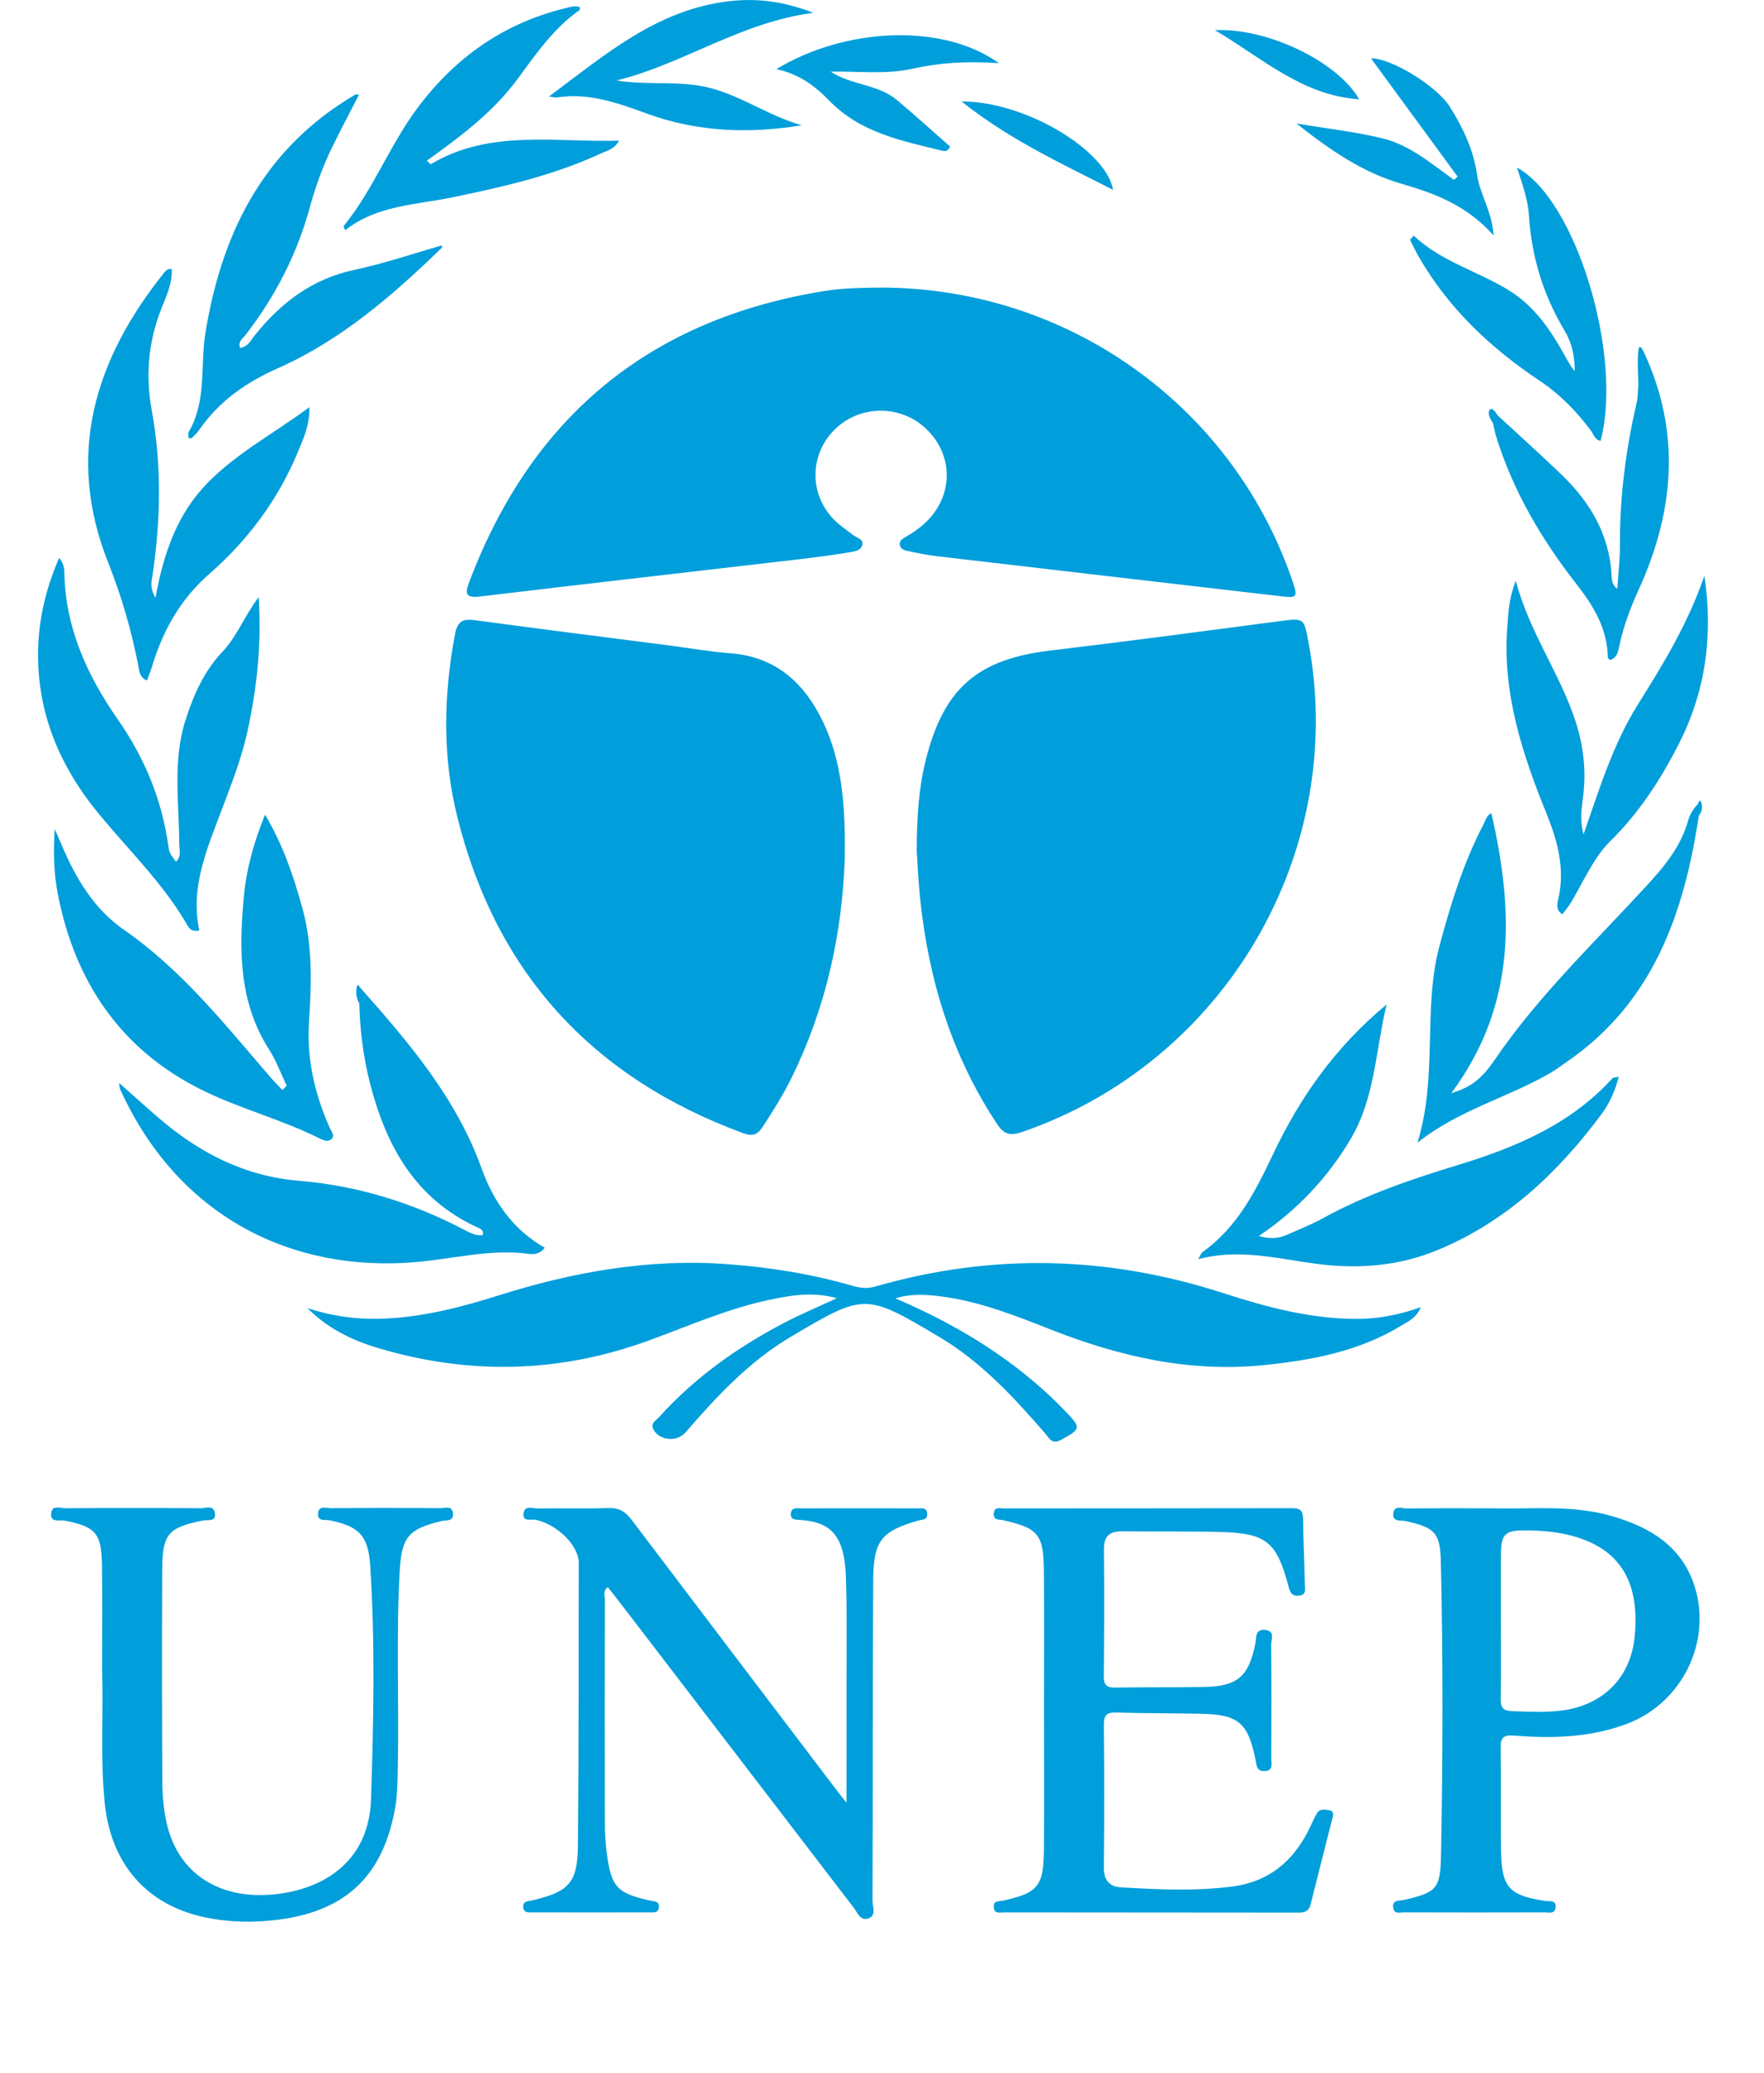 <?xml version="1.0" encoding="utf-8"?>
<!-- Generator: Adobe Illustrator 28.2.0, SVG Export Plug-In . SVG Version: 6.00 Build 0)  -->
<svg version="1.1" id="Layer_1" xmlns="http://www.w3.org/2000/svg" xmlns:xlink="http://www.w3.org/1999/xlink" x="0px" y="0px"
	 viewBox="0 0 4818.9 5662.9" style="enable-background:new 0 0 4818.9 5662.9;" xml:space="preserve">
<style type="text/css">
	.st0{fill:#009EDB;}
</style>
<path class="st0" d="M2253.4,794.8c-478,76.5-800.4,342.8-971.4,794.8c-12.8,33.7-9.6,44.6,30.1,39.9
	c290.9-34.9,581.9-67.9,872.9-101.9c45.4-5.3,90.9-11.4,136-18.9c12.8-2.1,30.4-4.2,34.3-19.1c4.6-17.6-14.7-19.9-24.8-27.9
	c-17.9-14.2-37.5-26.8-53.2-43.1c-68-70.6-65.5-178.8,4.3-246.5c68.6-66.5,179.3-66.8,248.6-0.5c71.9,68.7,75.1,173.3,7.6,246.3
	c-17.8,19.2-38.8,34.3-61.3,47.6c-9.2,5.4-20.5,10.3-18.2,23.4c2.2,12.7,14.9,14.9,24.8,17c25.3,5.4,50.8,10.6,76.5,13.6
	c310.7,36.4,621.3,72.5,932,108.5c54.3,6.4,55.3,6,36.9-47.3c-164.4-474.9-614.1-794.1-1119.8-795
	C2356.8,786.3,2305,786.6,2253.4,794.8z"/>
<path class="st0" d="M3574.4,1753.7c-12.5-66.5-12.4-65.4-79-56.7c-208.7,27.4-417.4,55.4-626.4,80.2
	c-197.2,23.4-289.7,101.9-339,295.2c-19.4,76-25.4,153.4-25.7,251.8c2.1,30.1,4.1,80.5,9.3,130.6c23.2,221.7,86.4,429.8,211.1,617.1
	c18.9,28.4,36.8,31.1,67.1,20.7C3347,2901.8,3682.5,2328.5,3574.4,1753.7z"/>
<path class="st0" d="M2030.8,3095.9c23.9,8.8,37.9,5,52.5-17.2c29.3-44.7,57.5-89.9,80.9-137.9c91.6-187.9,136.2-387.2,143.6-595.8
	c1.5-136.3-4.2-272-71.1-395.7c-51.7-95.5-128.6-156.3-241.7-164.7c-56.1-4.2-111.9-14.2-167.8-21.4c-176.8-22.9-353.7-45-530.4-69
	c-34.1-4.6-47.4,4.4-54,39.4c-31.3,167.2-34.5,334.3,6.8,499.4C1356.1,2659.1,1619.4,2944.9,2030.8,3095.9z"/>
<path class="st0" d="M2855.7,3916.5c11,12.7,17.9,31,43.6,16.7c53.1-29.6,54.9-31.9,13.1-75.7c-13.7-14.4-27.7-28.4-42.2-42
	c-123.7-116.4-267.2-201.4-424.2-268.5c40.6-12.9,81.1-10.8,121.7-5.8c105.5,13.1,203.7,51.9,301.4,90.4
	c188.4,74.3,381,118.6,585.2,97.6c131.5-13.6,259.6-37.9,374.4-108.2c18.4-11.3,40.4-20,52.6-49.9c-61.9,21.9-118.9,32.4-178.8,32
	c-125.6-0.7-244.7-32.9-362.2-70.9c-315.4-101.9-631.9-109.3-950.5-17.2c-21.5,6.2-41.5,3.3-62.7-2.8
	c-110.3-31.9-222.9-49.9-337.4-58.5c-216.5-16.3-425.3,21.1-630.7,86.1c-100.3,31.7-201.9,57.7-308.3,62.5
	c-72.3,3.2-141.9-5.9-210.8-28.8c54.7,55.4,121.3,87.9,192.9,109.2c247.4,73.8,492.9,68.9,736.6-19.6
	c110.2-40,217.8-88.1,333.2-112.3c58.1-12.2,117-22.7,183.5-4.3c-52.8,24.5-99.2,43.9-143.5,67.1c-128,67-244.7,149.6-341.9,257.6
	c-8.1,9-24.7,16.5-16.1,33.2c16.3,31.5,64.7,35.8,88.3,8.6c85.1-98.6,174.3-194,287-260.8c202.1-119.8,203.6-120,405.8,0
	C2679.8,3720,2769.5,3816.9,2855.7,3916.5z"/>
<path class="st0" d="M2506.7,4120.6c-106.9-0.2-213.8-0.2-320.7,0c-10,0-23.1-2.8-25.4,12.4c-2.8,18.8,12,18.6,23.9,19.2
	c90,5,122.7,48.2,126.4,156.9c3.3,97.6,1.5,195.4,1.6,293.2c0.2,103.3,0,206.6,0,322.5c-13.3-16.7-18.1-22.6-22.7-28.6
	c-188.3-248-376.5-496.1-564.4-744.3c-17.6-23.4-35.2-33.1-64.4-32.1c-64.1,2.2-128.2,0.1-192.4,1.1c-13.4,0.2-34.9-9.3-38.2,12.4
	c-3.9,25.9,20.4,15.9,32.8,18.5c58.2,12.4,117.9,69.8,117.8,117.6c-0.2,256.5,0,513.1-2.2,769.6c-0.9,104.4-22.8,128.1-124.5,152.6
	c-11.4,2.7-26.5,0.9-24.8,19.3c1.4,15.3,14.3,13.4,24.6,13.4c106.9,0.2,213.8,0.2,320.7,0c10,0,22.9,2.7,24.9-12.8
	c2.5-18.9-12.5-16.7-24-19.3c-89.5-20.2-105.2-36.3-117.6-125.6c-4.2-30.1-5.7-60.8-5.7-91.2c-0.5-201.6-0.5-403.1,0.1-604.7
	c0-10.9-6.2-24.1,7.8-34.8c9.7,12.2,19.2,23.8,28.3,35.7c214.4,279.9,428.8,559.8,643.3,839.6c10.5,13.6,18.1,37.8,40.7,29.5
	c22.6-8.3,10.8-32,10.9-48.3c1.1-291.7,0.4-583.4,1.9-875c0.6-109.1,22.3-134.8,124.9-163.9c9.6-2.7,22.8-0.9,22.7-16.7
	C2532.8,4117.6,2518.2,4120.6,2506.7,4120.6z"/>
<path class="st0" d="M3630.3,4945.2c-11.9-2.1-25.5-4.1-32.9,8.7c-8.4,14.5-14.7,30.1-22.2,45.1c-43,86.4-109.8,141.6-207.1,154.5
	c-101.8,13.5-204.1,8.4-306.2,2.5c-32.3-1.9-46.8-20.7-46.4-55.1c1.3-129.7,1.3-259.5,0-389.3c-0.2-26.1,8.3-34,33.9-33.2
	c76.3,2.2,152.6,1.8,228.9,3.3c105,2.1,130.4,23.4,151.6,125.6c3.1,14.9,2.2,31.9,24.7,31c25.1-0.9,18.2-20.2,18.3-33.8
	c0.5-103.8,0.7-207.6-0.3-311.4c-0.1-14,11.7-36.7-15.5-40.2c-29-3.7-24.4,20.4-27.7,37.1c-17.9,89.7-48.4,116.8-139.3,118.6
	c-80.9,1.6-161.8,0.3-242.7,1.7c-23,0.4-32.2-5.7-32-30.5c1.2-116,1.3-232,0.4-348.1c-0.2-35.5,16-48.8,50.2-48.3
	c90,1.2,180.1-0.5,270.1,1.9c123.1,3.3,151.8,27.1,183.6,147.7c4.6,17.4,9.2,28.3,29.1,26.1c21.8-2.5,15.9-19.1,15.7-31.5
	c-1.2-59.5-4.1-119-4.7-178.5c-0.2-21.6-7.5-28.9-29.3-28.9c-262.6,0.5-525.1,0.3-787.7,0.6c-10.9,0-26.5-5.3-28.1,13.9
	c-1.5,19,14.1,15.7,25.1,18.2c96.8,21.9,111.1,38.5,112,139.4c1.1,125.2,0.3,250.4,0.3,375.6c0,128.2,0.8,256.5-0.2,384.7
	c-0.8,100.5-16.4,118.6-111.8,139.7c-11.1,2.4-26.6-1.1-25.3,18c1.3,19.3,17,14.1,27.9,14.1c268.7,0.3,537.3,0.5,806,0.6
	c18.3,0,27.5-5.7,32-23.7c19-76.9,39.1-153.6,58.2-230.4C3641.4,4961.5,3647,4948.2,3630.3,4945.2z"/>
<path class="st0" d="M1201.8,4120.2c-99.2-0.8-198.5-0.8-297.8,0c-13.1,0.1-34.6-8.8-35.3,16c-0.6,21.1,19.6,14.6,31.5,17
	c78.2,16,105.5,39.9,111,121.9c14,213.4,9.4,427.1,2.3,640.8c-5.4,160.9-116.7,238.8-248.1,257.3
	c-160.9,22.6-281.4-52.7-311.4-198.6c-7-34.4-10.5-69.5-10.6-104.6c-1-194-1.1-387.9-0.3-581.9c0.4-97.7,16.4-115.2,111.6-134.3
	c12.6-2.5,36.3,4.6,32.3-20.6c-3.5-22.4-24.6-12.8-37.9-12.9c-123.7-0.8-247.4-0.8-371.1,0c-13.3,0.1-34.9-9.5-38,12.5
	c-4,28.4,22.8,18.6,36.1,21.2c84.8,16.6,101.2,33.7,102.5,122.1c1.4,94.7,0.3,189.4,0.3,284.1c4.2,122.1-5.3,244.3,7.3,366.3
	c17,164.8,113.5,276.7,270.9,310.8c54,11.7,108.9,14.8,164,10.9c211-14.9,323.9-112.2,358.7-310.9c5.7-32.9,6-66.9,6.7-100.4
	c4.1-181.7-4.8-363.5,5.4-545.1c5.3-93.8,24.6-115.2,115.4-136.7c11.6-2.7,31.8,1.7,30.3-19.4
	C1235.8,4111.3,1214.9,4120.4,1201.8,4120.2z"/>
<path class="st0" d="M1134.4,3448c102.8-8.7,204.1-36.5,308.7-22.8c14.3,1.9,30.3,2.1,45-16.5c-86.5-49.3-140.1-126.4-172.5-216.7
	c-69.3-193-199-344.3-331.7-494c-1.4-2.3-3-4.5-4.7-6.6c-0.4-0.4-3,0.1-3.2,0.7c-5.4,17.2-3,33.6,5.5,49.3l0,0
	c1.8,73.4,11,146.1,29.1,217.1c43.5,170.4,122.5,315.2,291.1,393.5c8.5,3.9,20.9,6.9,16.8,22.2c-17.8,2.1-32.6-5.3-47.3-13
	c-142-74.8-293.6-122.1-452.5-135.2c-152.6-12.6-276.4-77.8-388.4-174.7c-34.3-29.6-67.9-60-104.9-92.8c1.2,8.5,0.9,13,2.6,16.7
	C486.4,3325.3,799.2,3476.5,1134.4,3448z"/>
<path class="st0" d="M740.4,2944.7c-124.6-144-242.5-294.2-401.8-404.6c-82.4-57.1-132.4-141.9-170.8-233.3
	c-4.7-11.4-9.8-22.5-18.3-42c-4.2,66.5-2.3,122.8,8.6,178.4c46.7,238.6,170.9,423.1,390.3,532.9c104.5,52.3,219.8,81.4,325,134.1
	c11,5.5,24.7,11.1,33.7-0.1c7.3-9.2-2.5-20-6.6-29.4c-40.4-91.9-62.9-186.6-56.4-288.4c6.7-103.5,10.5-207.4-17.5-309.3
	c-24.1-87.6-52.5-173.4-102.6-257.5c-30.6,76-50.7,147.7-57.6,221.7c-13.6,145.5-14.8,289.7,68.8,420.2
	c19.5,30.5,32.1,65.5,47.9,98.4c-3.8,4-7.7,8-11.5,12C761.2,2966.9,750.4,2956.2,740.4,2944.7z"/>
<path class="st0" d="M3636.5,3456.9c101.6,8.2,198.3-3.6,291-42c187.5-77.7,329.5-211.9,448.5-372.6c21.2-28.7,36.1-61.9,46.1-100.8
	c-9.6,2.3-15.1,1.9-17.5,4.5c-114.2,125.7-264.1,188.5-421.4,236.5c-127.1,38.8-252.3,81.1-369.2,145.6
	c-31.9,17.6-66.2,30.9-99.6,45.7c-23.7,10.4-48.1,11-75.5,2.8c105.2-71,189.2-160.1,252.2-267.4c64.3-109.5,66.4-236.3,96.7-365
	c-140.8,116.8-237.2,255-310.2,409.2c-48.1,101.8-98.2,199.9-192.7,267.3c-3.1,2.2-4.4,6.9-11.8,19.2
	C3400.9,3406.2,3517.8,3447.3,3636.5,3456.9z"/>
<path class="st0" d="M508.2,2521.4c6,10.2,11.7,26.1,36.3,20.5c-25.5-118.1,21.3-223.5,61.5-330.4c26.3-69.8,53.7-139.3,69.8-212.5
	c25.7-117.3,39.1-235.5,30.9-368c-40.2,54.5-60,108.3-98.7,149.1c-50.6,53.3-79.3,118.5-101.3,187.4c-35.3,110.8-17.6,224-17,336.4
	c0.1,16.7,6.9,35.3-9,50.4c-17.9-24.5-18.1-24.5-21.1-45.4c-17.9-126.1-65.2-239.4-138.3-344.3C238.5,1845.7,179,1716,175.9,1566.9
	c-0.3-13.8-1.4-27.5-14.4-42.8c-36.1,83.8-55.7,166.4-57.4,252.5c-3.3,171.2,59.6,318.3,167.2,448.5
	C351.9,2322.5,443.3,2411.3,508.2,2521.4z"/>
<path class="st0" d="M377.6,1817.4c3.1,15.6,3.1,33.1,23.9,41.7c4.7-13,9.4-24.2,12.9-35.6c30.1-99.2,76.7-185.2,157.7-255.9
	c104-90.9,186.8-201.2,240.6-330.4c15.5-37.3,33.5-74.7,32.5-124.8c-96.2,71.3-197.6,124.6-278.1,206.8
	c-81.8,83.5-119.8,189.3-142.4,314.3c-16.6-30.6-10.5-45.8-8.3-60.3c22.6-150.5,25.7-301.2-1.7-451.2
	c-17.5-95.9-9.8-187.5,25.9-278.2c13.6-34.5,30.5-69.4,28.6-109c-5,0.4-8.5-0.3-10.8,1.1c-3.8,2.4-7.2,5.5-10.1,9.1
	c-190,237.5-269.9,497.8-152.5,792.6C332.1,1629.1,358.8,1721.7,377.6,1817.4z"/>
<path class="st0" d="M524.8,1195.9c6.6-6.3,13.3-12.8,18.4-20.2c54.5-79,128.5-131,216-169.8c171.2-75.9,310.9-196.6,444-325.4
	c2.1-2,7.6-5.3,2.5-9.6c-79.2,22.5-157.2,49.3-237.3,66.3c-115.6,24.4-201.2,90-272.8,179.3c-10.8,13.5-18.4,31.4-40,33.7
	c-5.9-17.4,7.8-25.6,15.5-35.6c81-105,140.6-220.6,175.4-348.7c15.2-56,34.9-110.4,60.3-162.5c23.5-48.4,48.9-95.9,74-145
	c-4.8,0-8.1-0.9-10.2,0.2c-8,4.3-15.8,9.3-23.5,14.1C712.8,420.1,604.6,644.8,561.4,907.9c-14.9,90.7,4,186.9-45.8,271.9
	c-2.6,4.4-0.3,11.6-0.3,17.7C519.4,1196.9,523.2,1197.5,524.8,1195.9z"/>
<path class="st0" d="M4326,2279.1c-9.6-33-6.5-64.3-2.2-95.5c10.1-72,3.3-141.6-19.3-211.7c-42.2-131-126.2-243.1-163.6-385.3
	c-18.8,46.9-20.2,86.4-23.2,125.5c-13.9,180.1,40.4,346.3,106.7,509.6c30.9,76.2,51.7,152.7,32.3,235.5c-3.2,13.5-5.9,29.6,11,40.5
	c25.6-29,40.6-62.6,58.5-94.2c21.1-37.2,41.3-74.8,72.3-105.1c78.3-76.7,137.3-167.5,186.7-264.1c72.4-141.5,95.6-292,71-461.5
	c-46.2,133.2-113.2,242.3-181,350.4C4405.8,2033.6,4368.9,2156.8,4326,2279.1z"/>
<path class="st0" d="M943.1,628.9c86.1-68.1,192.4-69.1,292.4-89.7c139-28.7,276.9-60,406.4-120.1c16.4-7.6,37.1-11.4,49-34.9
	c-177,5.3-353.8-31.6-514.4,64.6l-10.4-9.9C1258,373,1348.2,305.9,1416,213c49.4-67.5,97.6-136.6,167.6-185.8
	c1.2-0.8-0.2-5.3-0.4-8.1c-12.4-4.1-24-0.3-35.9,2.6c-168.6,40.4-301.4,133-405.4,271.3c-77.1,102.6-121.9,224.9-203.1,324.6
	C938,618.7,940.8,622.8,943.1,628.9z"/>
<path class="st0" d="M4265.3,1296.2c-57.2-54.9-116.1-107.9-174.3-161.7c-5-8.9-15.5-22.6-21.1-15.3c-7.9,10.2,1.5,25.8,9,37.6l0,0
	c2.7,11.8,4.6,23.9,8.2,35.4c46.2,149.1,124.3,281.7,219.5,403.5c47.5,60.8,84.4,122.1,85.7,200.8c0,2,3.4,3.9,6,6.7
	c21.4-7,22.5-26.6,26.4-43.8c11.5-50.7,29.3-99.2,50.9-146.4c98.1-214,117.2-430.2,15.9-649.3c-6.1-11.8-14.4-29.4-16.5,0.6
	s0.3,60.4,0.7,90.6l0,0l0,0c-1.5,15.1-1.3,30.7-4.7,45.4c-29.7,128.3-46.4,258-45.7,390c0.2,38.3-4.5,76.5-7.2,118.5
	c-15.6-12.5-14.9-25.6-15.5-36.9C4396.6,1460.1,4343.7,1371.5,4265.3,1296.2z"/>
<path class="st0" d="M4126.3,795.9c-85.9-54.5-187.9-79.8-264.3-152.1l-10.3,11.1c8.1,15.7,15.6,31.7,24.4,47
	c80.9,140.8,196.3,249,329.5,338c55.9,37.4,100.7,83.1,140.1,136.1c7.6,10.3,10.9,25.5,26.8,28.5c61.6-233.4-67.2-660.2-228.5-746.6
	c14.7,44.7,29.9,86.4,32.7,130.1c7.1,113.4,39.2,218.1,97.7,315.8c19.5,32.6,28,70.7,27.4,110.2c-13.6-16.8-23-35.2-33.1-53.2
	C4232.2,896.1,4189.5,836,4126.3,795.9z"/>
<path class="st0" d="M1522.3,266.1c88.3-13.6,167.5,16.3,248.5,45.5c135.5,48.9,276.1,54.2,419.3,30.6
	c-85.3-24-158.2-75.9-243.2-100c-86-24.4-175.4-7.7-262.6-22.4c182.1-44.6,337.6-158.6,537.6-184.9
	c-83.5-32.1-154.8-40.1-229.1-31.7c-197.4,22.3-340.5,146.9-493.1,260.5C1508.2,264.6,1515.5,267.1,1522.3,266.1z"/>
<path class="st0" d="M2265.5,275c84.4,87.4,197.3,109.6,308.2,136.7c6.8,1.7,15.1,2.7,21.9-11.2c-47.7-41.9-95.7-85.4-145.3-127.2
	c-51.9-43.7-124.6-40.2-181-77.6c75.9-1.5,151,8.5,225.5-8.3c72.9-16.4,147.4-20.7,234.1-14.7c-151.5-109.5-417.9-99.1-608.2,16.3
	C2180.7,201.1,2225.9,234,2265.5,275z"/>
<path class="st0" d="M3971.9,491.4c-61.8-44.3-120.9-95.5-195.8-113.6c-72.6-17.6-147.5-25.9-234.4-40.4
	c94.4,74.6,182.5,134.3,286.2,164.4c91.9,26.7,179.2,59,252.4,141.6c-4.5-67.1-37.7-112.6-45.2-165.7c-9.5-67.6-38.2-128.1-74-185.3
	c-36.1-57.7-160.6-133.7-215.8-133c78.9,107.7,157.7,215.4,236.6,323.1L3971.9,491.4z"/>
<path class="st0" d="M3040.7,518.7c-17.6-106.3-237.3-241.8-414-241.6C2759.7,383.3,2904.5,448.8,3040.7,518.7z"/>
<path class="st0" d="M3318.9,82.4c127.3,74.6,237.5,178.6,394.1,188.8C3653.2,167.2,3461,75.6,3318.9,82.4z"/>
<path class="st0" d="M4639.1,2195.9L4639.1,2195.9c-13.2,12.8-22.7,28.9-27.7,46.6c-20.1,71.5-65.6,125.4-114.7,178.9
	c-141.2,153.8-293.3,298.1-412.1,471.9c-40.4,59.2-69.2,77.1-120.1,93.3c180.2-242.5,170.2-500.6,109.6-764.9
	c-13.3,5.5-16.1,19.9-22.1,31.5c-54.4,104.7-88.8,216.2-119.4,330c-46.4,173-4.1,354.5-60.2,538.3
	c114.4-90.6,247.6-123.1,363.4-190.6c15.8-9.2,30.4-20.4,45.4-30.8c235.6-162.2,319.5-405.7,359.8-672.5c9-10.1,10.3-23.1,6.8-34.4
	C4644.7,2182.6,4640.4,2188.6,4639.1,2195.9z"/>
<path class="st0" d="M4404.6,4142.1c-110.5-32.4-224.3-18.5-323.6-21.6c-88.2,0-163-0.5-237.8,0.5c-12.9,0.2-34.2-10.1-36.9,13.5
	c-2.8,24.3,20.6,18.1,33,20.8c80.1,17.7,95,30.9,96.9,112.6c6.1,267.1,5.4,534.4,0.4,801.5c-1.7,91.2-13,101-103,121.3
	c-11.9,2.7-30.8-1.1-27.6,21c2.6,18.5,18.4,12.6,29.1,12.6c128.2,0.4,256.5,0.4,384.8,0c11,0,27.3,5.4,29.5-12.6
	c2.7-22.6-16.4-16.8-28.6-18.6c-98.4-15-118.6-36.8-120.2-136.8c-1.5-93.1,0.5-186.3-1.1-279.4c-0.5-29.8,6-38,38.4-35.4
	c103.9,8.3,207.8,5.1,307-32.4c149.5-56.6,231.6-222.5,185.1-373.2C4595.6,4224.6,4508.6,4172.6,4404.6,4142.1z M4465.5,4472.4
	c-11.3,112.2-88.6,188-202.8,201c-44.3,5.1-88.2,2.9-132.5,1.2c-23.9-0.9-31-9.7-30.5-33.1c1.3-68.7,0.5-137.4,0.5-206.1
	c0-64.1-0.6-128.3,0.2-192.4c0.6-50.8,11.4-62,62.6-62.1c50.4-0.1,100.6,4.1,149,19.9C4430,4239.3,4480,4327.8,4465.5,4472.4
	L4465.5,4472.4z"/>
</svg>
